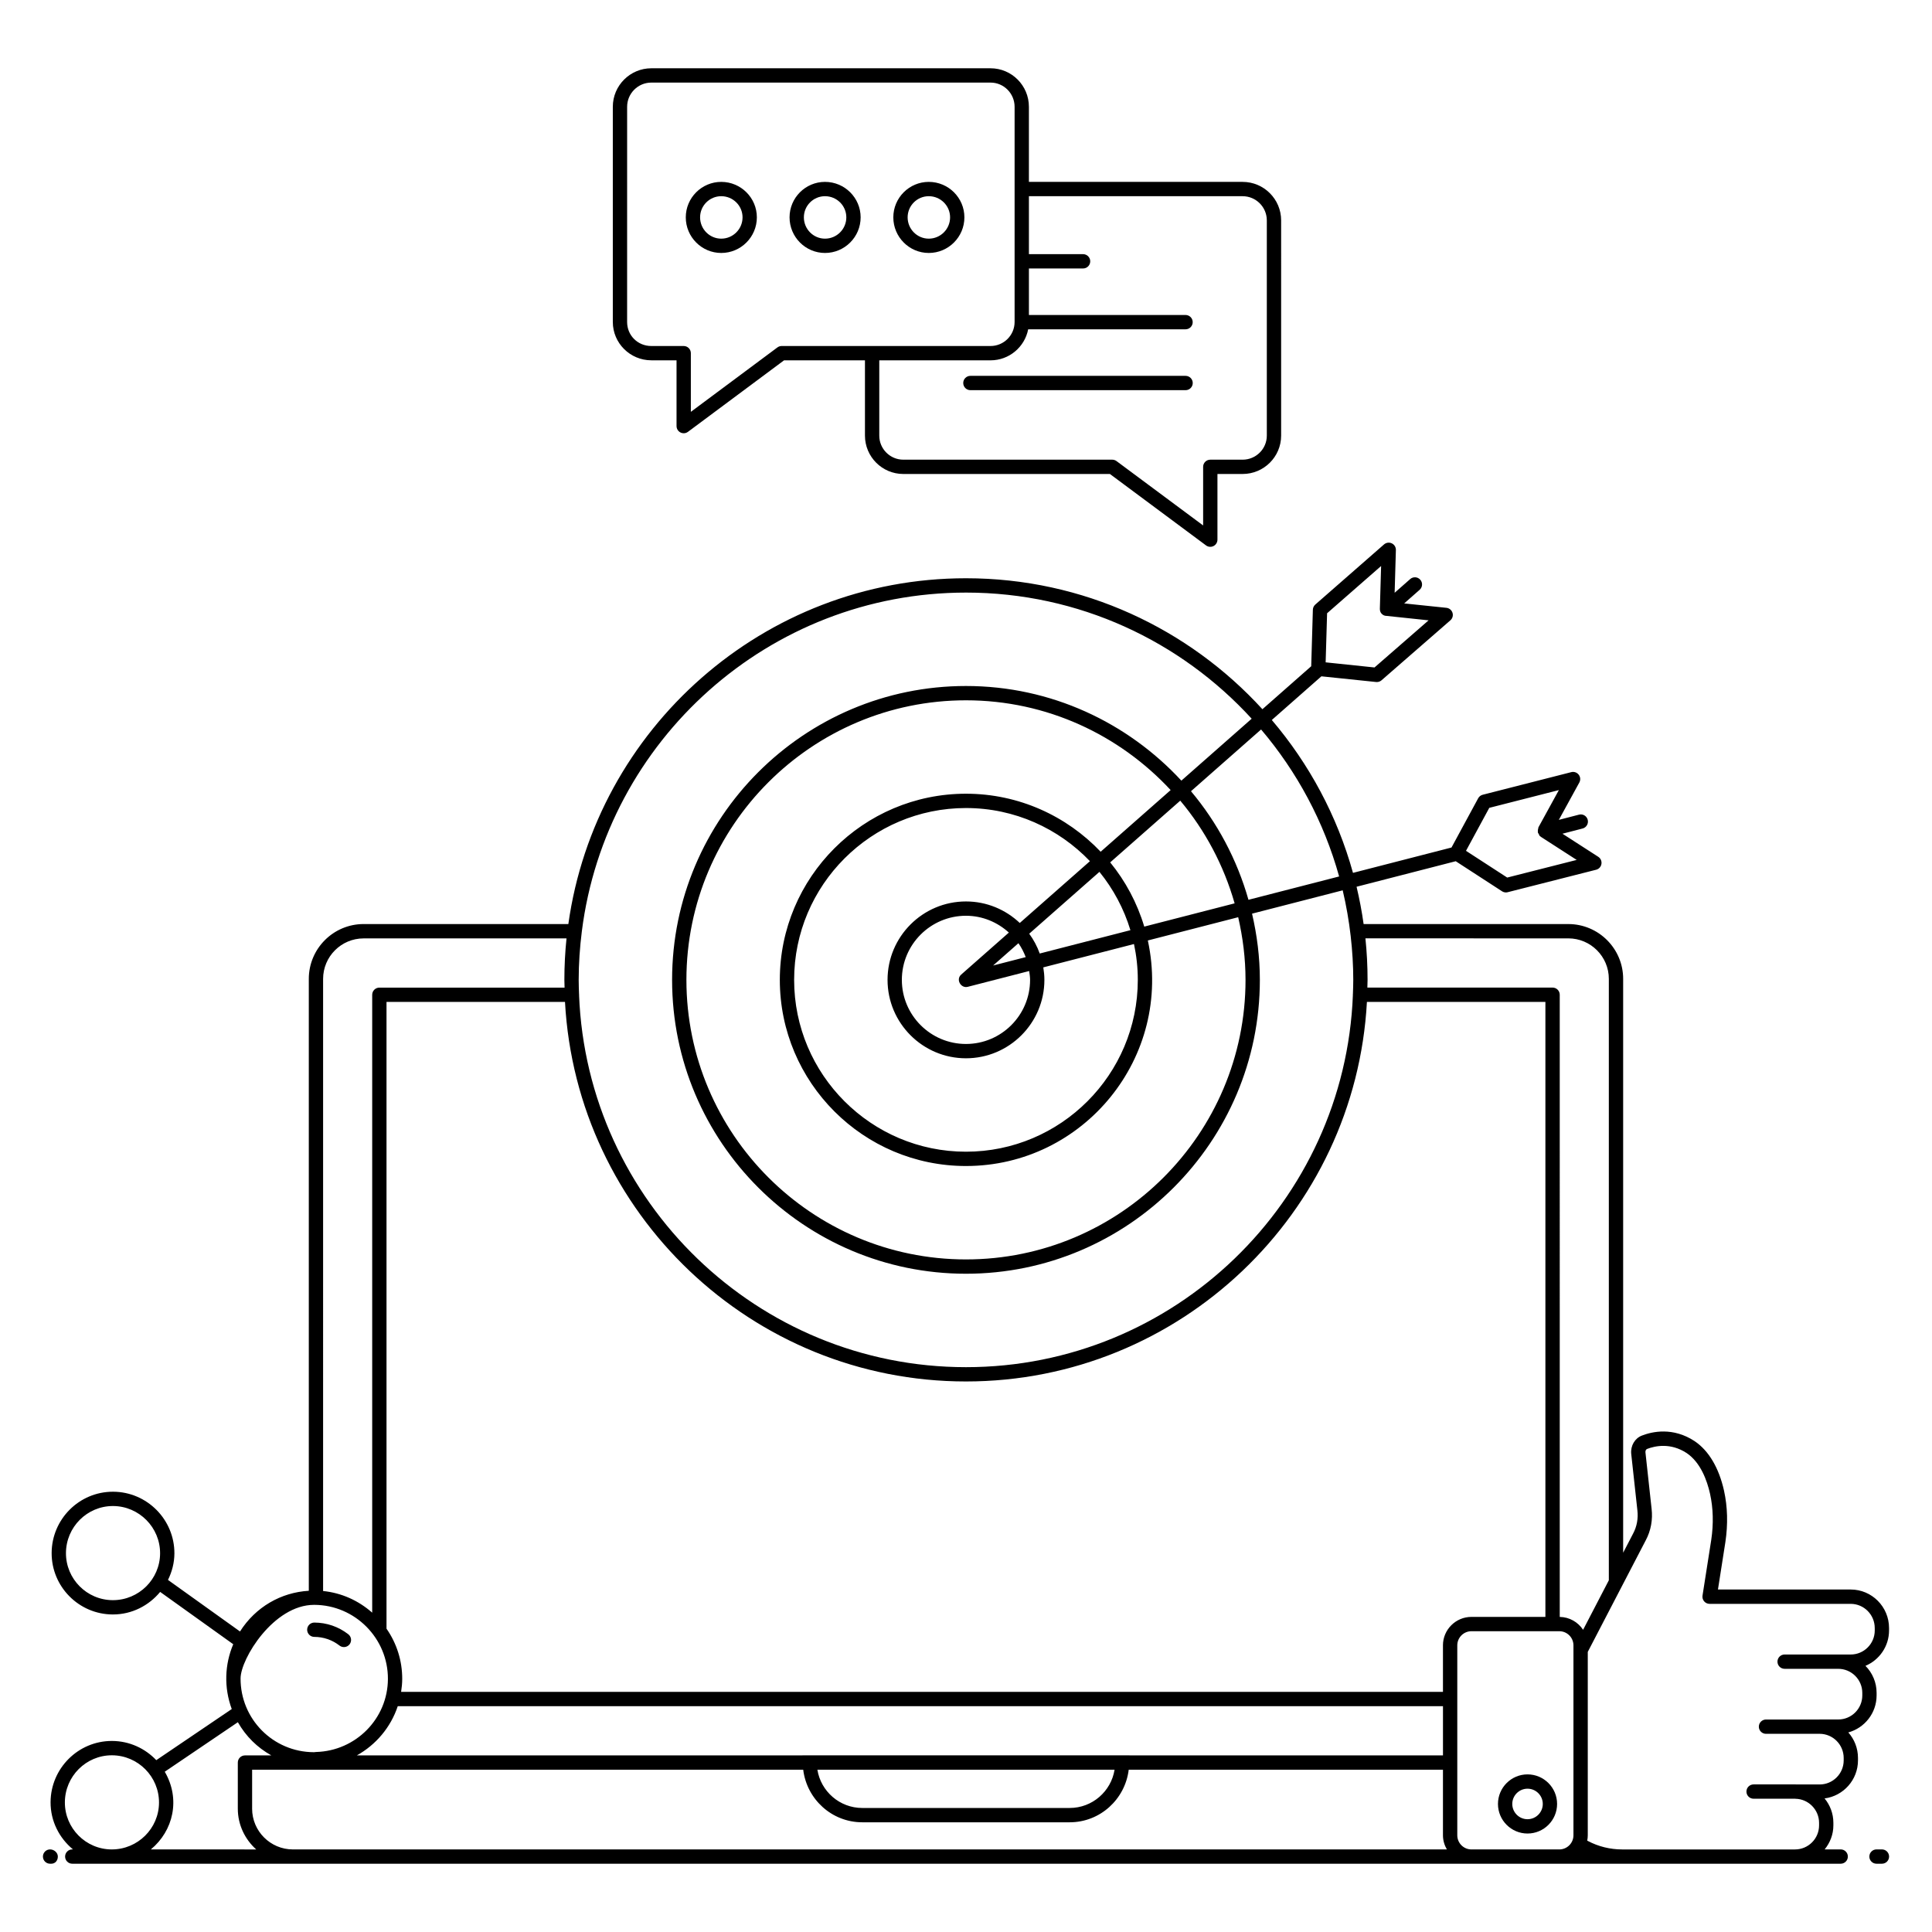 <?xml version="1.0" encoding="UTF-8"?>
<svg xmlns="http://www.w3.org/2000/svg" width="1200pt" height="1200pt" version="1.1" viewBox="0 0 1200 1200">
  <g>
    <path d="m31.109 1148.7c-2.457 0-4.445 1.988-4.445 4.445 0 2.457 1.988 4.445 4.445 4.445h0.746c2.457 0 4.07-1.988 4.07-4.445 0.004-2.457-2.359-4.445-4.816-4.445z"></path>
    <path d="m1168.9 1148.7h-3.367c-2.457 0-4.445 1.988-4.445 4.445 0 2.457 1.988 4.445 4.445 4.445l3.367-0.004c2.457 0 4.445-1.988 4.445-4.445-0.004-2.453-1.992-4.441-4.445-4.441z"></path>
    <path d="m195.2 1016.7c5.731 0.016 11.156 1.887 15.688 5.402 1.922 1.496 4.731 1.16 6.242-0.785 1.5-1.941 1.145-4.731-0.789-6.238-6.102-4.731-13.395-7.242-21.102-7.269h-0.016c-2.449 0-4.438 1.98-4.445 4.43-0.012 2.453 1.973 4.453 4.422 4.461z"></path>
    <path d="m736.39 233.45h-133.66c-2.457 0-4.445 1.988-4.445 4.445 0 2.457 1.988 4.445 4.445 4.445h133.66c2.457 0 4.445-1.988 4.445-4.445-0.004-2.457-1.992-4.445-4.445-4.445z"></path>
    <path d="m404.55 223.8h15.66v40.852c0 2.465 2 4.445 4.445 4.445 0.938 0 1.875-0.297 2.656-0.883l59.68-44.414h50.25v46.773c0 13.137 10.688 23.824 23.82 23.824h128.32l59.703 44.367c1.348 1.004 3.141 1.156 4.644 0.402 1.5-0.754 2.449-2.293 2.449-3.973v-40.797h15.641c13.188 0 23.914-10.688 23.914-23.824l0.004-133.69c0-13.188-10.73-23.91-23.914-23.91h-132.75v-46.648c0-13.191-10.688-23.918-23.82-23.918h-210.7c-13.195 0-23.922 10.73-23.922 23.918v133.66c0 13.129 10.73 23.809 23.922 23.809zm367.27-101.93c8.281 0 15.027 6.742 15.027 15.023v133.69c0 8.234-6.746 14.934-15.027 14.934h-20.086c-2.457 0-4.445 1.988-4.445 4.445v36.402l-53.793-39.969c-0.766-0.57-1.691-0.875-2.648-0.875l-129.78-0.004c-8.23 0-14.93-6.703-14.93-14.934v-46.773h69.125c11.578 0 21.23-8.309 23.359-19.27h97.742c2.457 0 4.445-1.988 4.445-4.445 0-2.457-1.988-4.445-4.445-4.445h-97.281v-28.891h33.637c2.457 0 4.445-1.988 4.445-4.445 0-2.457-1.988-4.445-4.445-4.445h-33.637v-36zm-382.3-55.539c0-8.285 6.746-15.031 15.035-15.031h210.7c8.23 0 14.93 6.746 14.93 15.031v133.66c0 8.23-6.703 14.922-14.93 14.922h-129.74c-0.953 0-1.883 0.309-2.656 0.883l-53.758 40.008v-36.445c0-2.457-1.988-4.445-4.445-4.445h-20.105c-8.43 0-15.035-6.555-15.035-14.922z"></path>
    <path d="m447.98 157.12c12.195 0 22.117-9.926 22.117-22.121 0-12.145-9.922-22.027-22.117-22.027-12.145 0-22.031 9.883-22.031 22.027 0 12.195 9.891 22.121 22.031 22.121zm0-35.258c7.293 0 13.23 5.894 13.23 13.137 0 7.297-5.938 13.234-13.23 13.234-7.25 0-13.141-5.938-13.141-13.234 0-7.242 5.894-13.137 13.141-13.137z"></path>
    <path d="m512.43 157.12c12.203 0 22.125-9.926 22.125-22.121 0-12.145-9.922-22.027-22.125-22.027-12.145 0-22.023 9.883-22.023 22.027 0 12.195 9.879 22.121 22.023 22.121zm0-35.258c7.301 0 13.238 5.894 13.238 13.137 0 7.297-5.938 13.234-13.238 13.234-7.238 0-13.133-5.938-13.133-13.234 0-7.242 5.894-13.137 13.133-13.137z"></path>
    <path d="m576.88 157.12c12.203 0 22.125-9.926 22.125-22.121 0-12.145-9.922-22.027-22.125-22.027-12.145 0-22.023 9.883-22.023 22.027 0 12.195 9.879 22.121 22.023 22.121zm0-35.258c7.301 0 13.238 5.894 13.238 13.137 0 7.297-5.938 13.234-13.238 13.234-7.238 0-13.133-5.938-13.133-13.234 0-7.242 5.894-13.137 13.133-13.137z"></path>
    <path d="m1149.5 987.28h-82.449l4.617-29.477c1.656-11.129 1.371-21.871-0.852-31.941-3.176-14.184-9.469-24.805-18.254-30.742-13.473-8.852-26.301-5.953-32.734-3.465-4.375 1.668-7.117 6.281-6.656 11.301l3.828 35.066c0.609 5.109-0.297 10.105-2.641 14.496l-6.188 11.91v-356.43c0-18.773-15.27-34.047-34.047-34.047h-127.16c-1.098-7.848-2.566-15.574-4.379-23.176l61.598-15.852 28.758 18.668c0.73 0.473 1.57 0.715 2.422 0.715 0.363 0 0.73-0.043 1.094-0.141l54.93-13.953c1.719-0.434 3.004-1.844 3.289-3.59s-0.484-3.492-1.98-4.453l-22.227-14.328 12.492-3.234c2.379-0.613 3.812-3.039 3.195-5.418-0.617-2.371-3.019-3.824-5.418-3.188l-12.52 3.242 12.73-23.203c0.852-1.555 0.703-3.465-0.383-4.859-1.094-1.402-2.918-2.043-4.617-1.586l-55.027 14.047c-1.199 0.305-2.215 1.098-2.805 2.188l-16.566 30.582-61.188 15.746c-9.805-35.426-27.23-67.699-50.418-94.953l30.797-27.125 33.98 3.531c0.156 0.012 0.305 0.023 0.461 0.023 1.066 0 2.109-0.387 2.918-1.094l42.75-37.238c1.336-1.16 1.859-3.004 1.32-4.688-0.531-1.688-2.016-2.898-3.766-3.082l-26.238-2.734 9.59-8.449c1.848-1.625 2.023-4.43 0.398-6.273-1.613-1.84-4.426-2.023-6.266-0.395l-9.652 8.504 0.773-26.551c0.051-1.766-0.945-3.398-2.551-4.148-1.59-0.758-3.488-0.48-4.816 0.672l-42.672 37.336c-0.93 0.816-1.484 1.98-1.52 3.215l-1.027 35.109-30.309 26.695c-45.645-49.953-111.28-81.344-184.12-81.344-125.78 0-230.05 93.594-246.98 214.78h-127.16c-18.777 0-34.047 15.273-34.047 34.047v380.07c-17.246 1.023-33.027 10.016-42.734 25.281l-44.73-32.02c2.449-4.988 3.957-10.516 3.984-16.43 0.09-21.031-16.984-38.266-38.039-38.355h-0.164c-20.895 0-37.953 17.023-38.047 38.023v0.004c-0.086 20.977 16.91 38.121 37.891 38.211h0.164c11.844 0 22.332-5.523 29.348-14.004l45.391 32.488c-5.301 12.504-5.879 26.824-0.93 40.266l-46.871 31.742c-6.926-7.273-16.633-11.879-27.449-11.926h-0.164c-20.895 0-37.953 17.027-38.047 38.031v0.004c-0.051 11.824 5.445 22.301 13.91 29.324l-0.438 0.004c-2.457 0-4.445 1.988-4.445 4.445 0 2.457 1.988 4.445 4.445 4.445h973.15 125.26c2.457 0 4.445-1.988 4.445-4.445 0-2.457-1.988-4.445-4.445-4.445h-9.961c3.332-4.098 5.414-9.254 5.414-14.934v-1.598c0-5.719-2.059-11.004-5.469-15.129 11.691-1.512 20.754-11.531 20.754-23.629v-1.512c0-6.078-2.273-11.633-6.008-15.855 10.113-2.758 17.57-12.02 17.57-22.992v-1.598c0-6.535-2.648-12.461-6.918-16.77 8.59-3.598 14.648-12.098 14.648-21.984v-1.516c0-13.184-10.684-23.91-23.828-23.91zm-224.48-485.51 43.219-11.027-12.684 23.109c-0.133 0.242-0.051 0.523-0.133 0.781-0.168 0.473-0.25 0.949-0.25 1.465 0.008 0.273-0.016 0.508 0.043 0.777 0.02 0.109-0.012 0.215 0.016 0.324 0.082 0.32 0.371 0.492 0.516 0.773 0.199 0.395 0.262 0.852 0.57 1.176 0.141 0.148 0.309 0.258 0.469 0.387 0.047 0.035 0.082 0.07 0.129 0.105 0.078 0.055 0.141 0.129 0.219 0.18l22.172 14.293-43.152 10.961-25.598-16.613zm-100.74-120.86 33.551-29.352-0.773 26.441c-0.035 1.203 0.27 2.352 1.109 3.215 0.832 0.859 1.84 1.332 3.039 1.332l26.121 2.758-33.594 29.266-30.348-3.172zm-754.15 612.98h-0.129c-16.078-0.07-29.105-13.207-29.035-29.285 0.078-16.121 13.141-29.18 29.156-29.18h0.129c16.113 0.07 29.258 13.297 29.184 29.426-0.078 16.039-13.211 29.039-29.305 29.039zm903.99-411.05c13.871 0 25.156 11.285 25.156 25.156v373.54l-15.988 30.766c-3.113-4.75-8.434-7.906-14.504-8l-0.004-386.45c0-2.457-1.988-4.445-4.445-4.445h-115.04c0.031-1.605 0.121-3.195 0.121-4.809 0-8.699-0.457-17.297-1.328-25.77zm-281.84 516.36c-2.152 13.453-13.84 23.766-27.891 23.766l-128.8 0.004c-14.059 0-25.738-10.316-27.898-23.766zm-193.84-8.926v0.039h-276.8c11.902-6.606 21.078-17.496 25.418-30.582h649.2v30.582h-194.73v-0.039zm397.81-68.316v28.883h-647.11c0.395-2.598 0.672-5.238 0.684-7.941 0.047-11.328-3.394-22.137-9.758-31.293v-389.3h110.86c7.141 131.2 116.11 235.75 249.05 235.75s241.91-104.55 249.04-235.75h110.86v381.98h-45.953c-9.746 0-17.684 7.93-17.684 17.672zm-64.496-477.57-56.309 14.492c-7.121-25.074-19.371-47.988-35.703-67.438l43.539-38.348c22.277 26.211 39.023 57.238 48.473 91.293zm-58.133 64.227c0 95.746-77.898 173.64-173.64 173.64-95.746 0-173.64-77.895-173.64-173.64 0-95.746 77.891-173.64 173.64-173.64 50.223 0 95.395 21.562 127.13 55.758l-43.473 38.293c-21.078-22.141-50.746-36.031-83.656-36.031-63.75 0-115.62 51.867-115.62 115.62 0 63.754 51.867 115.62 115.62 115.62 73.141 0 128.65-67.617 112.96-140.09l56.125-14.445c2.879 12.535 4.551 25.52 4.551 38.914zm-133.82 0c0 21.957-17.863 39.816-39.828 39.816-21.953 0-39.816-17.859-39.816-39.816s17.863-39.816 39.816-39.816c10.285 0 19.578 4.019 26.652 10.441l-29.578 26.055c-3.523 3.078-0.234 8.734 4.047 7.641l38.148-9.816c0.258 1.809 0.559 3.613 0.559 5.496zm-22.961-8.918 15.723-13.848c1.863 2.656 3.352 5.562 4.527 8.637zm22.426-19.754 43.613-38.414c8.59 10.594 15.195 22.855 19.242 36.223l-56.324 14.496c-1.59-4.438-3.797-8.57-6.531-12.305zm-5.867-6.668c-8.734-8.262-20.48-13.367-33.422-13.367-26.859 0-48.707 21.848-48.707 48.707s21.848 48.707 48.707 48.707c26.859 0 48.715-21.848 48.715-48.707 0-2.648-0.27-5.227-0.68-7.762l56.328-14.496c1.531 7.184 2.371 14.621 2.371 22.258 0 58.855-47.883 106.73-106.73 106.73-58.844 0-106.73-47.879-106.73-106.73 0-58.855 47.883-106.73 106.73-106.73 30.258 0 57.555 12.715 76.996 33.008zm77.32 2.262c-4.41-14.742-11.66-28.258-21.16-39.895l43.52-38.336c15.426 18.414 27 40.082 33.766 63.785zm-110.73-207.47c70.188 0 133.44 30.23 177.45 78.336l-43.668 38.465c-33.367-36.047-80.914-58.781-133.79-58.781-100.64 0-182.53 81.883-182.53 182.53 0 100.65 81.883 182.53 182.53 182.53 100.65 0 182.54-81.883 182.54-182.53 0-14.16-1.781-27.883-4.848-41.125l56.305-14.492c4.453 18.738 6.562 38.27 6.562 55.617 0 3.004-0.117 5.981-0.227 8.961-0.008 0.102-0.059 0.188-0.059 0.293 0 0.082 0.043 0.148 0.047 0.227-5.004 128.26-110.85 231.08-240.31 231.08s-235.31-102.82-240.32-231.07c0.004-0.078 0.047-0.148 0.047-0.227 0-0.105-0.051-0.191-0.059-0.293-0.109-2.977-0.227-5.957-0.227-8.961 0-10.211 0.715-20.254 1.957-30.137 0-0.027 0.016-0.051 0.016-0.074 0-0.008-0.004-0.012-0.004-0.016 14.922-118.42 116.19-210.33 238.59-210.33zm-374.14 214.79h126.02c-0.871 8.473-1.328 17.066-1.328 25.766 0 1.613 0.09 3.203 0.121 4.809h-115.04c-2.457 0-4.445 1.988-4.445 4.445v383.78c-8.605-7.606-19.168-12.297-30.496-13.453l0.004-380.19c0-13.871 11.285-25.156 25.156-25.156zm-30.781 413.95h0.207c25.203 0.109 45.777 20.766 45.668 46.062-0.109 24.688-20.023 44.676-44.648 45.328-0.016 0-0.031-0.012-0.047-0.012-0.059 0-0.109 0.031-0.168 0.035-0.34 0.008-0.66 0.102-1.004 0.102h-0.199c-25.242-0.109-45.559-20.594-45.453-45.852 0.055-12.219 20.527-45.664 45.645-45.664zm-125.74 151.91c-16.078-0.07-29.105-13.207-29.035-29.285 0.078-16.121 13.141-29.184 29.156-29.184h0.129c16.164 0.074 29.254 13.277 29.184 29.43-0.078 16.039-13.211 29.035-29.305 29.035zm24.359 0c13.977-11.547 18.578-31.254 8.648-48.266l45.402-30.75c5.055 8.824 12.023 15.715 20.805 20.617h-16.387c-2.457 0-4.445 1.988-4.445 4.445v28.621c0 10.082 4.465 19.066 11.426 25.336zm62.914-25.336v-24.176h342.29c2.246 18.348 17.75 32.656 36.691 32.656h128.8c18.941 0 34.438-14.309 36.684-32.656h195.18v40.727c0 3.211 0.926 6.188 2.434 8.785h-716.75c-13.977 0-25.34-11.363-25.34-25.336zm757.34 25.336c-4.852 0-8.793-3.941-8.793-8.785v-117.97c0-4.844 3.941-8.785 8.793-8.785h54.574c4.844 0 8.785 3.941 8.785 8.785v117.97c0 4.844-3.941 8.785-8.785 8.785zm250.5-136c0 8.234-6.703 14.93-14.938 14.93-0.914 0-41.953-0.008-41.043-0.008-2.457 0-4.445 1.988-4.445 4.445s1.988 4.445 4.445 4.445c0.629 0-5.293 0 33.309 0.008 8.238 0 14.938 6.703 14.938 14.934v1.598c0 8.234-6.703 14.934-14.938 14.934h-11.555c-0.031 0-0.055 0.016-0.086 0.016h-33.23c-2.457 0-4.445 1.988-4.445 4.445s1.988 4.445 4.445 4.445c3.41 0-12.355 0.004 33.363-0.012 8.207 0.027 14.887 6.75 14.887 15.016v1.512c0 8.234-6.703 14.934-14.93 14.934h-14.746c-0.055 0-0.098-0.031-0.152-0.031h-26.129c-2.457 0-4.445 1.988-4.445 4.445s1.988 4.445 4.445 4.445h25.875c0.051 0.004 0.09 0.031 0.141 0.031 8.082 0.133 14.652 6.836 14.652 14.934v1.598c0 8.234-6.703 14.934-14.93 14.934h-107.38c-7.449 0-14.809-1.82-21.258-5.242l-0.43-0.227c0.207-1.078 0.336-2.18 0.336-3.316v-113.92c0.469-0.898 36.859-70.926 36.031-69.336 3.176-5.961 4.426-12.77 3.602-19.645l-3.812-34.949c-0.086-0.969 0.32-1.859 1-2.113 4.871-1.883 14.539-4.055 24.617 2.562 8.621 5.828 12.648 16.969 14.504 25.277 1.988 8.992 2.238 18.648 0.746 28.668l-5.418 34.574c-0.414 2.664 1.637 5.129 4.391 5.129h87.641c8.238 0 14.938 6.742 14.938 15.023z"></path>
    <path d="m948.77 1102.1c-10.121 0-18.359 8.238-18.359 18.367s8.238 18.367 18.359 18.367c10.129 0 18.367-8.238 18.367-18.367 0.004-10.129-8.234-18.367-18.367-18.367zm0 27.848c-5.227 0-9.469-4.254-9.469-9.48s4.246-9.48 9.469-9.48c5.227 0 9.48 4.254 9.48 9.48s-4.254 9.48-9.48 9.48z"></path>
  </g>
</svg>
